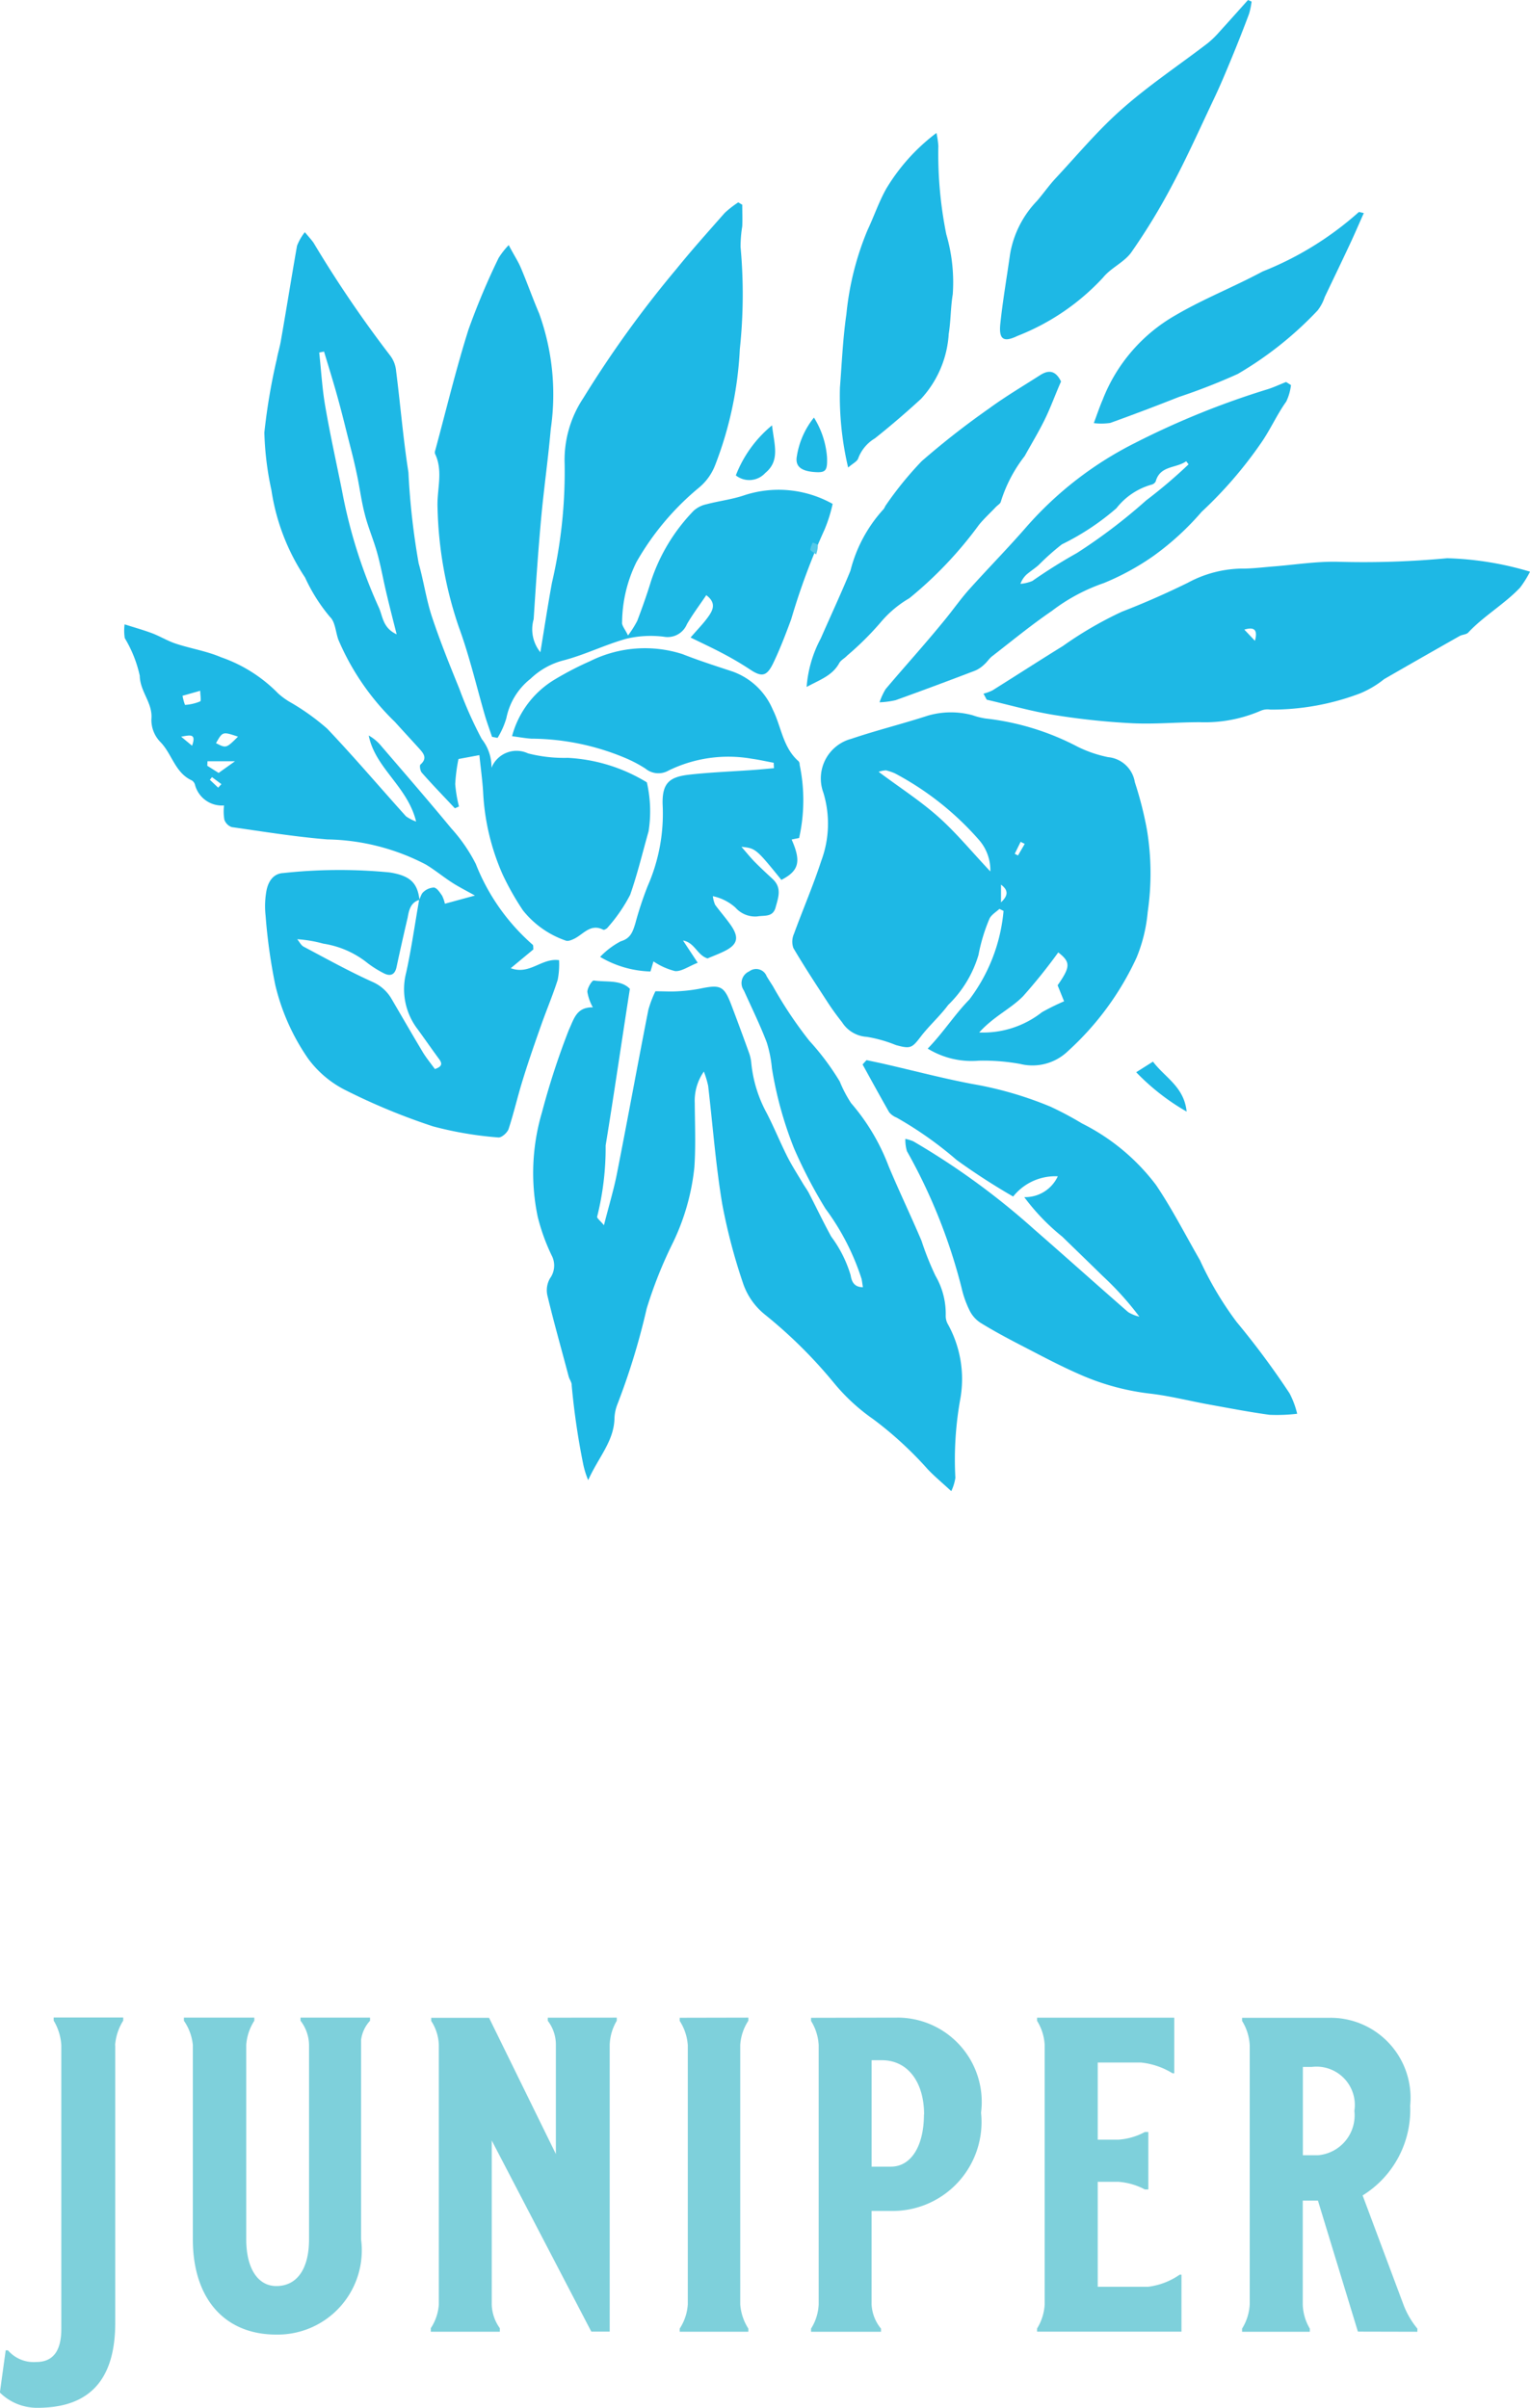 <svg xmlns="http://www.w3.org/2000/svg" width="43.32" height="68.164" viewBox="0 0 43.32 68.164">
  <g id="Group_16" data-name="Group 16" transform="translate(-314.511 -279.406)">
    <g id="Group_5" data-name="Group 5" transform="translate(2 6.885)">
      <path id="Path_3" data-name="Path 3" d="M339.779,322.2c-.257-.265-.662-.183-1.021-.236-.049-.007-.179.2-.183.32a1.34,1.34,0,0,0,.156.44c-.468-.008-.534.33-.678.634a21.463,21.463,0,0,0-.763,2.339,6.044,6.044,0,0,0-.12,2.957,5.669,5.669,0,0,0,.392,1.088.617.617,0,0,1-.043.652.672.672,0,0,0-.072.5c.183.765.4,1.523.6,2.283.024.085.092.169.085.251a20.7,20.7,0,0,0,.323,2.214,2.462,2.462,0,0,0,.144.467c.286-.641.718-1.086.743-1.724a1.209,1.209,0,0,1,.081-.416,19.639,19.639,0,0,0,.831-2.714,12.291,12.291,0,0,1,.732-1.844,6.408,6.408,0,0,0,.619-2.157c.042-.606.015-1.218.011-1.827a1.441,1.441,0,0,1,.258-.885,2.744,2.744,0,0,1,.121.4c.131,1.119.214,2.244.4,3.355a16.317,16.317,0,0,0,.586,2.231,1.927,1.927,0,0,0,.641.909,13.432,13.432,0,0,1,1.942,1.928,5.51,5.51,0,0,0,1.106,1.018,10.3,10.3,0,0,1,1.543,1.418c.19.2.407.38.666.619a1.339,1.339,0,0,0,.116-.377,9.652,9.652,0,0,1,.142-2.247,3.2,3.2,0,0,0-.366-2.124.477.477,0,0,1-.049-.228,2.138,2.138,0,0,0-.29-1.12,8.319,8.319,0,0,1-.395-.99c-.3-.707-.633-1.4-.931-2.111a5.925,5.925,0,0,0-1.064-1.788,3.557,3.557,0,0,1-.321-.613,7.277,7.277,0,0,0-.863-1.154,11.794,11.794,0,0,1-1.033-1.549c-.059-.092-.118-.183-.173-.275a.319.319,0,0,0-.494-.138.361.361,0,0,0-.151.54c.22.489.458.973.648,1.472a3.5,3.5,0,0,1,.146.732,10.722,10.722,0,0,0,.627,2.268,13.687,13.687,0,0,0,.89,1.707,6.839,6.839,0,0,1,1.022,1.989c.013.065.021.133.037.233-.275,0-.324-.2-.348-.342a3.5,3.5,0,0,0-.549-1.091c-.223-.406-.421-.824-.634-1.235-.048-.092-.114-.178-.167-.268-.153-.258-.317-.512-.451-.779-.2-.4-.366-.809-.571-1.208a3.723,3.723,0,0,1-.44-1.419,1.159,1.159,0,0,0-.071-.312q-.244-.678-.5-1.352c-.2-.516-.3-.566-.857-.451a4.653,4.653,0,0,1-.641.079c-.2.014-.395,0-.646,0a3.126,3.126,0,0,0-.2.527c-.3,1.525-.578,3.055-.878,4.578-.092.485-.238.961-.379,1.518-.092-.114-.209-.207-.192-.243a8.051,8.051,0,0,0,.24-2.014C339.329,325.19,339.538,323.741,339.779,322.2Z" transform="translate(-9.434 -21.686)" fill="#1eb8e5"/>
      <path id="Path_4" data-name="Path 4" d="M333.836,297.945a2.263,2.263,0,0,0,.25-.563,1.885,1.885,0,0,1,.684-1.111,2.107,2.107,0,0,1,.947-.524c.6-.158,1.168-.443,1.768-.609a2.97,2.97,0,0,1,1.064-.056.591.591,0,0,0,.647-.353c.158-.275.352-.532.549-.824.3.225.183.433.05.619s-.294.347-.494.58c.342.167.627.3.9.444s.528.292.779.458c.333.222.477.206.662-.179.192-.4.354-.824.507-1.238a19.209,19.209,0,0,1,.946-2.543,4.163,4.163,0,0,0,.228-.725,3.125,3.125,0,0,0-2.53-.235c-.336.111-.694.153-1.037.244a.786.786,0,0,0-.366.183,5.189,5.189,0,0,0-1.211,2c-.115.376-.247.748-.387,1.116a2.823,2.823,0,0,1-.263.416c-.081-.174-.183-.283-.167-.377a3.929,3.929,0,0,1,.406-1.7,7.632,7.632,0,0,1,1.769-2.106,1.548,1.548,0,0,0,.458-.634,10.458,10.458,0,0,0,.7-3.288,14.63,14.63,0,0,0,.021-2.893,3.622,3.622,0,0,1,.048-.586c.009-.2,0-.405,0-.609l-.113-.067a2.8,2.8,0,0,0-.385.3c-.458.521-.926,1.041-1.363,1.582a30.851,30.851,0,0,0-2.638,3.656,3.169,3.169,0,0,0-.53,1.874,13.846,13.846,0,0,1-.36,3.359c-.115.628-.211,1.259-.327,1.965a1.031,1.031,0,0,1-.19-.936c.06-.942.124-1.886.209-2.827.077-.853.2-1.7.275-2.556a6.762,6.762,0,0,0-.329-3.272c-.183-.428-.337-.867-.519-1.295-.081-.192-.2-.366-.342-.641a2.234,2.234,0,0,0-.287.366,20.173,20.173,0,0,0-.852,2.024c-.355,1.124-.631,2.274-.939,3.413a.177.177,0,0,0-.011.1c.244.5.048,1.027.074,1.54a11.163,11.163,0,0,0,.6,3.365c.3.817.5,1.675.742,2.513.06.2.133.4.2.6Z" transform="translate(-7.237 -4.535)" fill="#1eb8e5"/>
      <path id="Path_5" data-name="Path 5" d="M356.158,314.256a4.862,4.862,0,0,1-.969,2.51c-.41.416-.738.937-1.178,1.388a2.374,2.374,0,0,0,1.444.342,5.834,5.834,0,0,1,1.173.092,1.447,1.447,0,0,0,1.357-.366,8.2,8.2,0,0,0,1.939-2.643,4.405,4.405,0,0,0,.316-1.294,7.551,7.551,0,0,0-.024-2.339,10.307,10.307,0,0,0-.341-1.335.847.847,0,0,0-.758-.708,3.519,3.519,0,0,1-.86-.294,7.342,7.342,0,0,0-2.609-.8,2.026,2.026,0,0,1-.366-.092,2.336,2.336,0,0,0-1.276.014c-.714.233-1.447.412-2.157.653a1.161,1.161,0,0,0-.792,1.526,3.008,3.008,0,0,1-.062,1.934c-.228.7-.52,1.374-.771,2.062a.543.543,0,0,0-.017.4c.307.523.641,1.029.971,1.537.126.194.264.383.408.565a.892.892,0,0,0,.7.413,3.815,3.815,0,0,1,.824.233c.419.116.458.083.712-.25.239-.309.537-.573.768-.885a3.271,3.271,0,0,0,.858-1.413,5,5,0,0,1,.306-1.016c.045-.116.189-.2.288-.291Zm-.69,3.442c.412-.458.9-.673,1.246-1.03a15.54,15.54,0,0,0,.993-1.237c.354.275.348.407-.018.931l.183.453a6.646,6.646,0,0,0-.627.309,2.686,2.686,0,0,1-1.776.573Zm.318-4.557c-.549-.583-.976-1.105-1.474-1.547-.514-.458-1.1-.833-1.691-1.276a.753.753,0,0,1,.209-.041,1.567,1.567,0,0,1,.25.084,8.355,8.355,0,0,1,2.372,1.873,1.3,1.3,0,0,1,.332.907Zm.3.372c.2.147.218.3,0,.5Zm.556-1.213.116.059-.191.328-.092-.048Z" transform="translate(-15.233 -15.948)" fill="#1eb8e5"/>
      <path id="Path_6" data-name="Path 6" d="M324.664,311.959c-.057-.489-.275-.685-.841-.776a14.722,14.722,0,0,0-3.013.017c-.293.014-.433.252-.48.508a2.444,2.444,0,0,0-.023.7,15.661,15.661,0,0,0,.275,1.964,6.136,6.136,0,0,0,.933,2.087,2.957,2.957,0,0,0,1.059.89,17.936,17.936,0,0,0,2.472,1.022,10.126,10.126,0,0,0,1.849.314c.092.012.257-.134.292-.239.151-.458.256-.928.4-1.388.158-.513.334-1.02.513-1.526.154-.439.337-.868.478-1.31a2.3,2.3,0,0,0,.038-.555c-.5-.069-.824.426-1.368.227l.641-.532c-.007-.064,0-.114-.017-.13a5.915,5.915,0,0,1-1.613-2.289,4.6,4.6,0,0,0-.694-1.007c-.649-.786-1.318-1.557-1.981-2.329a1.235,1.235,0,0,0-.357-.3c.183.925,1.1,1.44,1.342,2.436a1.236,1.236,0,0,1-.287-.149c-.743-.824-1.465-1.675-2.23-2.48a6.52,6.52,0,0,0-1-.723,2.055,2.055,0,0,1-.389-.275,4.168,4.168,0,0,0-1.62-1.026c-.407-.175-.859-.244-1.282-.385-.236-.078-.452-.214-.685-.3s-.458-.149-.761-.245a1.357,1.357,0,0,0,.005.39,3.52,3.52,0,0,1,.424,1.063c.008.458.372.771.33,1.229a.893.893,0,0,0,.24.634c.342.338.422.881.9,1.1a.2.2,0,0,1,.092.118.788.788,0,0,0,.824.593,1.437,1.437,0,0,0,.009.4.34.34,0,0,0,.207.212c.9.129,1.8.275,2.708.349a6.241,6.241,0,0,1,2.788.71c.258.154.493.35.746.513.19.123.395.225.646.366l-.851.232a.929.929,0,0,0-.081-.232c-.065-.092-.14-.212-.227-.227a.468.468,0,0,0-.3.127c-.06.049-.081.148-.121.224-.121.686-.216,1.373-.366,2.055a1.867,1.867,0,0,0,.331,1.615c.2.275.39.549.592.824.1.13.107.221-.111.294-.106-.147-.231-.3-.33-.458-.3-.5-.591-1.007-.889-1.515a1.157,1.157,0,0,0-.54-.491c-.666-.3-1.308-.657-1.956-1-.076-.041-.121-.139-.183-.211a3.6,3.6,0,0,1,.739.125,2.637,2.637,0,0,1,1.262.557,3.027,3.027,0,0,0,.458.285c.183.091.306.034.352-.171.1-.469.206-.939.316-1.407C324.367,312.239,324.42,312.028,324.664,311.959Zm-5.139-4.619c-.335.331-.335.331-.622.183C319.09,307.193,319.09,307.193,319.525,307.339Zm-1.069-1.3c0,.125.031.275,0,.3a1.315,1.315,0,0,1-.431.1,1.535,1.535,0,0,1-.07-.258Zm.2,2.123.006-.128h.779l-.464.331Zm.4.52-.092.1-.235-.222.06-.076Zm-.832-1.088-.308-.255c.253-.044.436-.1.309.256Z" transform="translate(-0.276 -13.964)" fill="#1eb8e5"/>
      <path id="Path_7" data-name="Path 7" d="M329.839,299.451a1.269,1.269,0,0,0-.275-.816,11.437,11.437,0,0,1-.633-1.419c-.275-.677-.549-1.353-.778-2.045-.162-.491-.232-1.007-.375-1.509a20.585,20.585,0,0,1-.29-2.576c-.149-.952-.227-1.916-.349-2.872a.838.838,0,0,0-.169-.436,33.316,33.316,0,0,1-2.168-3.191c-.06-.085-.13-.161-.247-.3a1.482,1.482,0,0,0-.221.385c-.159.9-.3,1.794-.458,2.691-.029.172-.083.34-.114.513a17.246,17.246,0,0,0-.353,2.082,8.661,8.661,0,0,0,.2,1.632,6.084,6.084,0,0,0,.952,2.472,4.909,4.909,0,0,0,.706,1.117c.148.137.159.421.236.641a7.086,7.086,0,0,0,1.6,2.328c.227.252.458.5.685.751.12.135.251.275.041.458-.032.027-.007.183.039.232.3.342.622.672.935,1.007l.116-.051a3.845,3.845,0,0,1-.106-.634,4.913,4.913,0,0,1,.092-.71l.592-.11c.04.385.086.713.106,1.043a6.553,6.553,0,0,0,.549,2.328,7.684,7.684,0,0,0,.578,1.023,2.647,2.647,0,0,0,1.214.857c.061.027.172-.019.247-.057.256-.129.458-.434.813-.251.027.014.108-.033.133-.072a4.525,4.525,0,0,0,.629-.916c.208-.593.352-1.2.522-1.8a3.65,3.65,0,0,0-.049-1.384,4.762,4.762,0,0,0-2.241-.694,4.119,4.119,0,0,1-1.123-.126.765.765,0,0,0-1.037.411Zm-2.684-3.78c-.4-.183-.392-.517-.506-.761a14.4,14.4,0,0,1-1.043-3.313c-.158-.785-.332-1.566-.468-2.354-.092-.512-.119-1.033-.176-1.549l.137-.027c.11.366.224.733.329,1.1s.206.758.3,1.138.2.761.28,1.144c.092.4.138.811.241,1.208.092.374.25.733.354,1.107s.166.733.252,1.1S327.037,295.208,327.155,295.671Z" transform="translate(-3.413 -5.193)" fill="#1eb8e5"/>
      <path id="Path_8" data-name="Path 8" d="M353.742,326.394c.249.451.494.9.751,1.35a.511.511,0,0,0,.212.154,10.533,10.533,0,0,1,1.7,1.2,18.472,18.472,0,0,0,1.6,1.035,1.525,1.525,0,0,1,1.264-.573,1.017,1.017,0,0,1-.949.59,6.09,6.09,0,0,0,1.076,1.119c.383.373.767.743,1.148,1.117a8.628,8.628,0,0,1,1.034,1.147,1.06,1.06,0,0,1-.316-.128c-.889-.775-1.766-1.562-2.655-2.337a20.872,20.872,0,0,0-3.432-2.5,1.386,1.386,0,0,0-.222-.068,1.139,1.139,0,0,0,.044.347,15.758,15.758,0,0,1,1.546,3.864,2.882,2.882,0,0,0,.233.656.878.878,0,0,0,.307.342c.366.225.747.43,1.13.628.542.28,1.08.569,1.638.814a6.88,6.88,0,0,0,2.014.559c.57.064,1.13.21,1.7.313s1.132.212,1.7.289a4.845,4.845,0,0,0,.782-.03,2.492,2.492,0,0,0-.216-.578,23.16,23.16,0,0,0-1.5-2.022,9.551,9.551,0,0,1-1.036-1.745c-.411-.713-.786-1.451-1.246-2.133a5.974,5.974,0,0,0-2.094-1.74,9.316,9.316,0,0,0-.9-.478,10.279,10.279,0,0,0-2.215-.641c-.829-.158-1.648-.374-2.472-.563-.171-.039-.342-.074-.515-.11Z" transform="translate(-16.808 -23.739)" fill="#1eb8e5"/>
      <path id="Path_9" data-name="Path 9" d="M375.348,301.191A8.991,8.991,0,0,0,373,300.81a25.345,25.345,0,0,1-3.113.1c-.605-.011-1.212.087-1.819.134-.3.024-.608.064-.916.06a3.3,3.3,0,0,0-1.492.4c-.611.3-1.229.573-1.866.819a10.61,10.61,0,0,0-1.668.969c-.671.414-1.332.842-2,1.26a1.247,1.247,0,0,1-.253.092l.092.171c.635.147,1.265.329,1.907.432a20.087,20.087,0,0,0,2.2.234c.641.032,1.282-.029,1.923-.029a3.985,3.985,0,0,0,1.734-.327.492.492,0,0,1,.266-.03,7.049,7.049,0,0,0,2.539-.458,2.781,2.781,0,0,0,.685-.406q1.066-.614,2.136-1.219c.076-.043.191-.039.245-.1.445-.474,1.02-.8,1.465-1.269A2.955,2.955,0,0,0,375.348,301.191Zm-8.089,1.64c.284-.085.384.006.3.317Z" transform="translate(-19.516 -12.486)" fill="#1eb8e5"/>
      <path id="Path_10" data-name="Path 10" d="M343.379,308.777c-.2.018-.406.038-.608.052-.591.042-1.184.064-1.772.129-.563.062-.794.22-.771.858a5.092,5.092,0,0,1-.425,2.3,9.95,9.95,0,0,0-.35,1.061c-.07.22-.126.418-.411.5a2.246,2.246,0,0,0-.584.442,2.951,2.951,0,0,0,1.425.413l.085-.286a1.932,1.932,0,0,0,.612.275c.183.014.382-.134.641-.236l-.416-.63c.335.059.4.418.695.507.139-.06.307-.122.466-.2.392-.19.44-.395.176-.764-.135-.19-.29-.366-.428-.554a.9.9,0,0,1-.065-.244,1.38,1.38,0,0,1,.641.324.743.743,0,0,0,.619.249c.208-.035.44.028.517-.255s.183-.549-.079-.8c-.171-.158-.343-.317-.507-.483-.12-.122-.227-.255-.381-.432.4.039.416.054,1.131.936.5-.257.565-.522.29-1.143l.212-.043a4.89,4.89,0,0,0,.015-2.072.145.145,0,0,0-.03-.1c-.447-.388-.488-.982-.732-1.465a1.946,1.946,0,0,0-1.136-1.075c-.474-.157-.952-.309-1.417-.493a3.479,3.479,0,0,0-2.621.2,8.99,8.99,0,0,0-1.007.523,2.671,2.671,0,0,0-1.2,1.6c.205.027.373.058.541.07a6.948,6.948,0,0,1,2.67.549,3.7,3.7,0,0,1,.568.3.575.575,0,0,0,.655.052,3.853,3.853,0,0,1,2.347-.334c.211.029.418.077.627.115Z" transform="translate(-8.955 -14.509)" fill="#1eb8e5"/>
      <path id="Path_11" data-name="Path 11" d="M366.111,291.885c-.183.071-.354.154-.538.21a23.306,23.306,0,0,0-3.73,1.511,10.119,10.119,0,0,0-3.084,2.381c-.526.605-1.091,1.178-1.626,1.775-.237.266-.442.559-.667.835-.212.26-.428.516-.646.769-.349.406-.705.806-1.049,1.215a1.9,1.9,0,0,0-.171.372,2.425,2.425,0,0,0,.458-.061q1.134-.409,2.261-.841a.875.875,0,0,0,.251-.174c.08-.07.136-.166.219-.229.559-.433,1.106-.884,1.69-1.282a5.2,5.2,0,0,1,1.472-.789,7.2,7.2,0,0,0,1.4-.764,7.8,7.8,0,0,0,1.368-1.252,11.834,11.834,0,0,0,1.665-1.923c.275-.388.458-.817.732-1.2a1.464,1.464,0,0,0,.133-.466Zm-2.829,2.244.068.087a14.053,14.053,0,0,1-1.2,1.02,15.656,15.656,0,0,1-1.962,1.491,14.867,14.867,0,0,0-1.262.791,1.132,1.132,0,0,1-.336.081.649.649,0,0,1,.23-.31c.092-.075.192-.14.281-.219a7.051,7.051,0,0,1,.662-.589,7.085,7.085,0,0,0,1.544-1.022,1.916,1.916,0,0,1,.991-.667.183.183,0,0,0,.121-.092C362.545,294.242,363,294.333,363.281,294.129Z" transform="translate(-17.186 -8.55)" fill="#1eb8e5"/>
      <path id="Path_12" data-name="Path 12" d="M367.732,272.521c-.269.3-.536.6-.809.9a2.659,2.659,0,0,1-.332.323c-.811.622-1.667,1.19-2.431,1.867-.682.6-1.269,1.308-1.892,1.975-.183.2-.336.421-.512.624a2.856,2.856,0,0,0-.762,1.512c-.092.655-.206,1.306-.275,1.962-.047.451.092.537.487.346a6.541,6.541,0,0,0,2.424-1.654c.222-.275.6-.431.8-.715a17.651,17.651,0,0,0,1.139-1.868c.428-.8.8-1.634,1.19-2.457.175-.366.333-.744.489-1.121q.266-.641.513-1.3a2.123,2.123,0,0,0,.072-.349Z" transform="translate(-19.885)" fill="#1eb8e5"/>
      <path id="Path_13" data-name="Path 13" d="M355.317,279.259a5.547,5.547,0,0,0-1.42,1.576c-.21.372-.347.783-.53,1.17a8.24,8.24,0,0,0-.6,2.381c-.1.688-.129,1.386-.183,2.081a8.792,8.792,0,0,0,.232,2.265c.134-.118.262-.176.286-.263a1.11,1.11,0,0,1,.47-.562c.449-.357.887-.733,1.308-1.12a2.972,2.972,0,0,0,.784-1.84c.06-.366.052-.75.114-1.118a4.827,4.827,0,0,0-.183-1.7,11.5,11.5,0,0,1-.225-2.5,2.572,2.572,0,0,0-.054-.371Z" transform="translate(-16.291 -2.975)" fill="#1eb8e5"/>
      <path id="Path_14" data-name="Path 14" d="M358.1,291.643c-.164-.336-.372-.323-.6-.175-.482.309-.976.6-1.438.939a22.972,22.972,0,0,0-1.907,1.491,9.862,9.862,0,0,0-1.007,1.236c-.033.042-.047.1-.085.136a4.045,4.045,0,0,0-.926,1.73c-.265.645-.562,1.282-.84,1.917a3.441,3.441,0,0,0-.4,1.373c.366-.2.724-.316.92-.67.048-.092.157-.139.227-.218a8.454,8.454,0,0,0,.943-.934,3.077,3.077,0,0,1,.817-.689,11.2,11.2,0,0,0,1.975-2.082c.145-.177.316-.332.474-.5.049-.051.134-.1.143-.155a4.057,4.057,0,0,1,.675-1.289c.189-.342.393-.678.566-1.03S357.938,292.007,358.1,291.643Z" transform="translate(-15.547 -8.322)" fill="#1eb8e5"/>
      <path id="Path_15" data-name="Path 15" d="M365.465,289.24a1.75,1.75,0,0,0,.465-.005q.974-.351,1.938-.733a17.345,17.345,0,0,0,1.671-.653,10.1,10.1,0,0,0,2.264-1.8,1.269,1.269,0,0,0,.2-.378c.239-.5.48-1,.714-1.5.134-.286.257-.575.393-.878-.092-.016-.134-.037-.144-.026a9.125,9.125,0,0,1-2.721,1.68c-.806.433-1.666.771-2.454,1.232a4.724,4.724,0,0,0-2.076,2.4C365.635,288.764,365.568,288.961,365.465,289.24Z" transform="translate(-21.984 -4.741)" fill="#1eb8e5"/>
      <path id="Path_16" data-name="Path 16" d="M348.338,294.081a3.44,3.44,0,0,0-1.025,1.417.612.612,0,0,0,.832-.067C348.574,295.079,348.4,294.631,348.338,294.081Z" transform="translate(-13.968 -9.519)" fill="#1eb8e5"/>
      <path id="Path_17" data-name="Path 17" d="M350.886,293.688a2.321,2.321,0,0,0-.483,1.088c-.059.306.133.441.566.458.26.009.3-.068.287-.425a2.456,2.456,0,0,0-.37-1.121Z" transform="translate(-15.329 -9.346)" fill="#1eb8e5"/>
      <path id="Path_18" data-name="Path 18" d="M368.087,326.338l-.475.3a6.381,6.381,0,0,0,1.428,1.114C368.967,327.045,368.425,326.789,368.087,326.338Z" transform="translate(-22.931 -23.763)" fill="#1eb8e5"/>
    </g>
    <path id="Path_19" data-name="Path 19" d="M349.443,307.088a.82.82,0,0,0,.05-.255c-.005-.034-.092-.056-.142-.084a.614.614,0,0,0-.072.2C349.278,306.983,349.358,307.016,349.443,307.088Z" transform="translate(-11.825 -11.986)" fill="#54c8e8"/>
    <path id="Path_20" data-name="Path 20" d="M318.774,373.053V380.9c0,1.5-.623,2.411-2.2,2.411a1.5,1.5,0,0,1-1.067-.432l.165-1.195h.064a.964.964,0,0,0,.8.33c.482,0,.711-.318.711-.94V373.05a1.526,1.526,0,0,0-.216-.7v-.089H319v.089a1.507,1.507,0,0,0-.23.7Z" transform="translate(-1 -35.742)" fill="#7ed0db"/>
    <path id="Path_21" data-name="Path 21" d="M327.864,372.265v.089a.983.983,0,0,0-.254.546v5.638a2.385,2.385,0,0,1-2.4,2.7c-1.473,0-2.363-1.028-2.363-2.7v-5.5a1.454,1.454,0,0,0-.253-.685v-.089h1.994v.089a1.446,1.446,0,0,0-.229.685v5.5c0,.851.344,1.326.851,1.326.585,0,.927-.482.927-1.326v-5.5a1.152,1.152,0,0,0-.241-.685v-.089Z" transform="translate(-2.876 -35.742)" fill="#7ed0db"/>
    <path id="Path_22" data-name="Path 22" d="M337.366,372.265v.089a1.415,1.415,0,0,0-.2.685v8.115h-.521l-2.819-5.41v4.64a1.2,1.2,0,0,0,.229.673v.1H332.1v-.1a1.38,1.38,0,0,0,.228-.673v-7.34a1.318,1.318,0,0,0-.216-.685v-.089h1.638l1.892,3.857v-3.086a1.109,1.109,0,0,0-.229-.685v-.089Z" transform="translate(-5.392 -35.742)" fill="#7ed0db"/>
    <path id="Path_23" data-name="Path 23" d="M343.631,372.265v.089a1.416,1.416,0,0,0-.229.685v7.344a1.461,1.461,0,0,0,.229.685v.089h-1.943v-.089a1.416,1.416,0,0,0,.229-.685v-7.34a1.461,1.461,0,0,0-.229-.685v-.089Z" transform="translate(-7.932 -35.742)" fill="#7ed0db"/>
    <path id="Path_24" data-name="Path 24" d="M349.238,372.265a2.387,2.387,0,0,1,2.323,2.692,2.517,2.517,0,0,1-2.54,2.781h-.559v2.646a1.164,1.164,0,0,0,.266.685v.089h-1.98v-.089a1.4,1.4,0,0,0,.216-.685v-7.34a1.44,1.44,0,0,0-.216-.685v-.089Zm.71,2.743c0-.927-.469-1.537-1.193-1.537h-.292v3.013h.546c.574,0,.935-.588.935-1.477Z" transform="translate(-9.273 -35.742)" fill="#7ed0db"/>
    <path id="Path_25" data-name="Path 25" d="M358.389,373.535H357.17v2.184h.583a1.83,1.83,0,0,0,.75-.216h.1v1.625h-.1a1.882,1.882,0,0,0-.75-.216h-.583v2.971H358.6a1.984,1.984,0,0,0,.89-.342h.051v1.613h-4.089v-.089a1.439,1.439,0,0,0,.216-.685v-7.34a1.437,1.437,0,0,0-.216-.685v-.089h3.885v1.574h-.049A2.122,2.122,0,0,0,358.389,373.535Z" transform="translate(-11.578 -35.741)" fill="#7ed0db"/>
    <path id="Path_26" data-name="Path 26" d="M366.628,381.153l-1.131-3.708h-.43v2.938a1.409,1.409,0,0,0,.2.685v.089h-1.918v-.089a1.439,1.439,0,0,0,.216-.685v-7.34a1.437,1.437,0,0,0-.216-.685v-.089h2.469a2.265,2.265,0,0,1,2.29,2.489,2.845,2.845,0,0,1-1.346,2.54l1.168,3.123a2.4,2.4,0,0,0,.382.647v.089Zm-.1-6.248a1.085,1.085,0,0,0-1.205-1.245h-.253v2.5h.43a1.133,1.133,0,0,0,1.028-1.258Z" transform="translate(-13.67 -35.741)" fill="#7ed0db"/>
  </g>
</svg>
